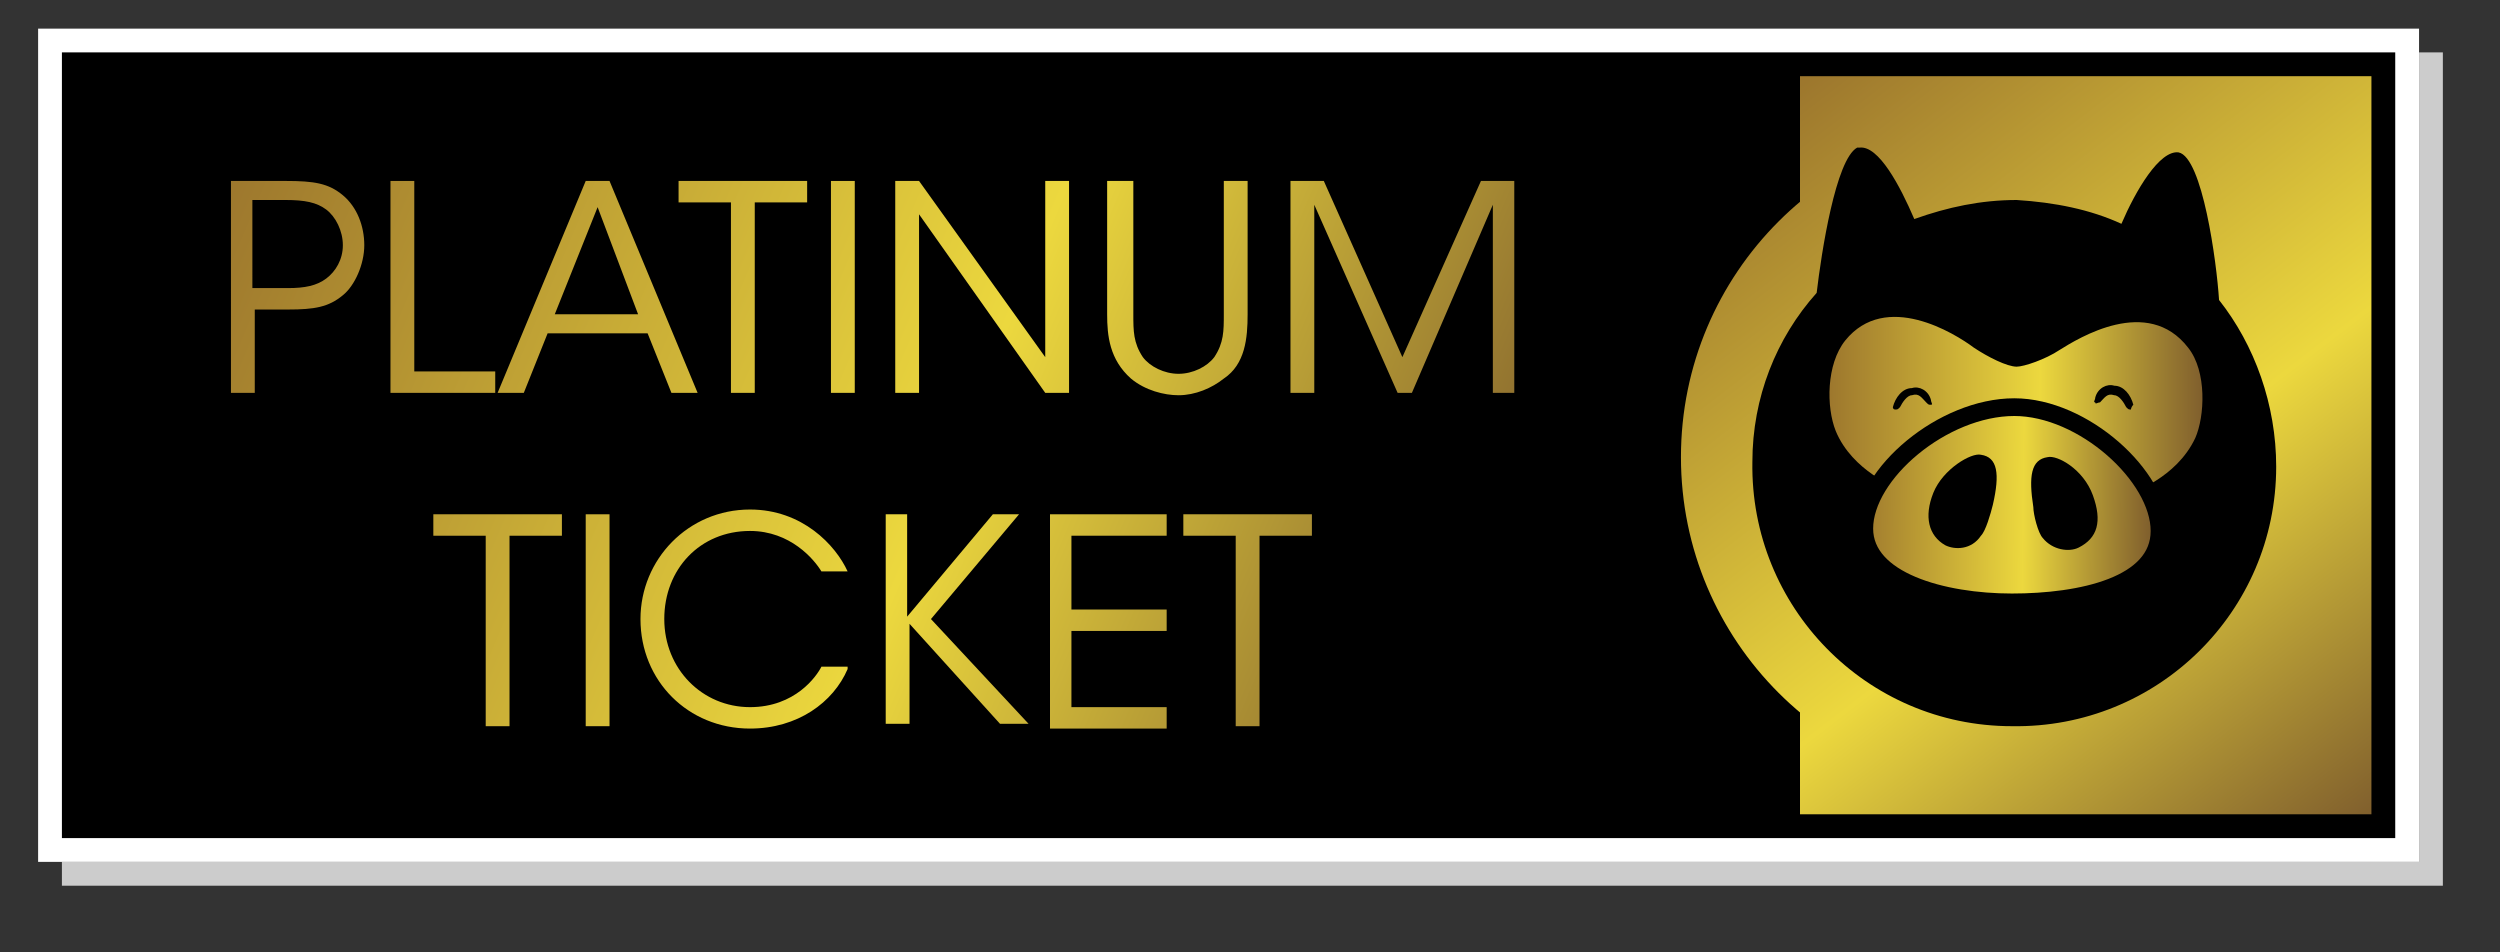 <?xml version="1.0" encoding="utf-8"?>
<!-- Generator: Adobe Illustrator 24.3.0, SVG Export Plug-In . SVG Version: 6.00 Build 0)  -->
<svg version="1.1" id="レイヤー_1" xmlns="http://www.w3.org/2000/svg" xmlns:xlink="http://www.w3.org/1999/xlink" x="0px"
	 y="0px" viewBox="0 0 105 40" style="enable-background:new 0 0 105 40;" xml:space="preserve">
<rect x="0" y="0" width="105" height="40" fill="#333333" stroke="none"/>
<style type="text/css">
	.st0{fill:#CCCCCC;}
	.st1{fill:url(#SVGID_1_);}
	.st2{fill:#FFFFFF;}
	.st3{fill:url(#SVGID_2_);}
	.st4{fill:url(#SVGID_3_);}
	.st5{fill:url(#SVGID_4_);}
	.st6{fill:url(#SVGID_5_);}
	.st7{fill:url(#SVGID_6_);}
	.st8{fill:url(#SVGID_7_);}
	.st9{fill:url(#SVGID_8_);}
	.st10{fill:url(#SVGID_9_);}
	.st11{fill:url(#SVGID_10_);}
	.st12{fill:url(#SVGID_11_);}
	.st13{fill:url(#SVGID_12_);}
	.st14{fill:url(#SVGID_13_);}
	.st15{fill:url(#SVGID_14_);}
	.st16{fill:url(#SVGID_15_);}
	.st17{fill:url(#SVGID_16_);}
	.st18{fill:url(#SVGID_17_);}
	.st19{clip-path:url(#SVGID_19_);fill:url(#SVGID_20_);}
	.st20{fill:none;stroke:#000000;stroke-width:0.744;stroke-linecap:round;stroke-linejoin:round;}
</style>
<rect x="2.6" y="2.2" class="st0" width="100" height="35"/>
<rect x="1.6" y="1.2" width="100" height="35"/>
<linearGradient id="SVGID_1_" gradientUnits="userSpaceOnUse" x1="75.678" y1="3.217" x2="99.57" y2="34.3">
	<stop  offset="0" style="stop-color:#9C762D"/>
	<stop  offset="0.568" style="stop-color:#ECD83E"/>
	<stop  offset="1" style="stop-color:#805F2D"/>
</linearGradient>
<rect x="75.6" y="3.2" class="st1" width="24" height="31"/>
<g>
	<path class="st2" d="M100.6,2.2v33h-98v-33H100.6 M101.6,1.2H1.6v35h100V1.2L101.6,1.2z"/>
</g>
<g>
	<linearGradient id="SVGID_2_" gradientUnits="userSpaceOnUse" x1="7.935" y1="10.518" x2="61.188" y2="33.081">
		<stop  offset="0" style="stop-color:#9C762D"/>
		<stop  offset="0.568" style="stop-color:#ECD83E"/>
		<stop  offset="1" style="stop-color:#805F2D"/>
	</linearGradient>
	<path class="st3" d="M12,7.6c1.2,0,1.8,0.1,2.4,0.6c0.6,0.5,0.9,1.3,0.9,2.1c0,0.8-0.4,1.7-0.9,2.1c-0.6,0.5-1.2,0.6-2.3,0.6h-1.4
		v3.5h-1V7.6H12z M10.7,12.1h1.4c0.7,0,1.2-0.1,1.6-0.4c0.4-0.3,0.7-0.8,0.7-1.4c0-0.6-0.3-1.2-0.7-1.5c-0.4-0.3-0.9-0.4-1.7-0.4
		h-1.4V12.1z"/>
	<linearGradient id="SVGID_3_" gradientUnits="userSpaceOnUse" x1="8.759" y1="8.572" x2="62.013" y2="31.134">
		<stop  offset="0" style="stop-color:#9C762D"/>
		<stop  offset="0.568" style="stop-color:#ECD83E"/>
		<stop  offset="1" style="stop-color:#805F2D"/>
	</linearGradient>
	<path class="st4" d="M16.4,7.6h1v8h3.4v0.9h-4.4V7.6z"/>
	<linearGradient id="SVGID_4_" gradientUnits="userSpaceOnUse" x1="9.727" y1="6.287" x2="62.981" y2="28.849">
		<stop  offset="0" style="stop-color:#9C762D"/>
		<stop  offset="0.568" style="stop-color:#ECD83E"/>
		<stop  offset="1" style="stop-color:#805F2D"/>
	</linearGradient>
	<path class="st5" d="M22,16.5h-1.1l3.7-8.9h1l3.7,8.9h-1.1l-1-2.5H23L22,16.5z M25.1,8.7l-1.8,4.5h3.5L25.1,8.7z"/>
	<linearGradient id="SVGID_5_" gradientUnits="userSpaceOnUse" x1="11.103" y1="3.04" x2="64.356" y2="25.602">
		<stop  offset="0" style="stop-color:#9C762D"/>
		<stop  offset="0.568" style="stop-color:#ECD83E"/>
		<stop  offset="1" style="stop-color:#805F2D"/>
	</linearGradient>
	<path class="st6" d="M30.7,8.5h-2.2V7.6h5.4v0.9h-2.2v8h-1V8.5z"/>
	<linearGradient id="SVGID_6_" gradientUnits="userSpaceOnUse" x1="11.569" y1="1.94" x2="64.822" y2="24.502">
		<stop  offset="0" style="stop-color:#9C762D"/>
		<stop  offset="0.568" style="stop-color:#ECD83E"/>
		<stop  offset="1" style="stop-color:#805F2D"/>
	</linearGradient>
	<path class="st7" d="M34.9,7.6h1v8.9h-1V7.6z"/>
	<linearGradient id="SVGID_7_" gradientUnits="userSpaceOnUse" x1="12.461" y1="-0.165" x2="65.714" y2="22.397">
		<stop  offset="0" style="stop-color:#9C762D"/>
		<stop  offset="0.568" style="stop-color:#ECD83E"/>
		<stop  offset="1" style="stop-color:#805F2D"/>
	</linearGradient>
	<path class="st8" d="M43.9,15l0-7.4h1v8.9h-1L38.6,9l0,7.5h-1V7.6h1L43.9,15z"/>
	<linearGradient id="SVGID_8_" gradientUnits="userSpaceOnUse" x1="13.866" y1="-3.482" x2="67.12" y2="19.08">
		<stop  offset="0" style="stop-color:#9C762D"/>
		<stop  offset="0.568" style="stop-color:#ECD83E"/>
		<stop  offset="1" style="stop-color:#805F2D"/>
	</linearGradient>
	<path class="st9" d="M47.6,7.6v5.6c0,0.7,0,1.2,0.4,1.8c0.3,0.4,0.9,0.7,1.5,0.7c0.6,0,1.2-0.3,1.5-0.7c0.4-0.6,0.4-1.1,0.4-1.8
		V7.6h1v5.6c0,1-0.1,2.1-1,2.7c-0.5,0.4-1.2,0.7-1.9,0.7c-0.6,0-1.4-0.2-2-0.7c-0.9-0.8-1-1.8-1-2.7V7.6H47.6z"/>
	<linearGradient id="SVGID_9_" gradientUnits="userSpaceOnUse" x1="15.149" y1="-6.51" x2="68.402" y2="16.053">
		<stop  offset="0" style="stop-color:#9C762D"/>
		<stop  offset="0.568" style="stop-color:#ECD83E"/>
		<stop  offset="1" style="stop-color:#805F2D"/>
	</linearGradient>
	<path class="st10" d="M54.2,16.5V7.6h1.4l3.3,7.4l3.3-7.4h1.4v8.9h-0.9l0-7.9l-3.4,7.9h-0.6l-3.5-7.9l0,7.9H54.2z"/>
	<linearGradient id="SVGID_10_" gradientUnits="userSpaceOnUse" x1="4.505" y1="18.614" x2="57.758" y2="41.176">
		<stop  offset="0" style="stop-color:#9C762D"/>
		<stop  offset="0.568" style="stop-color:#ECD83E"/>
		<stop  offset="1" style="stop-color:#805F2D"/>
	</linearGradient>
	<path class="st11" d="M20.4,22.5h-2.2v-0.9h5.4v0.9h-2.2v8h-1V22.5z"/>
	<linearGradient id="SVGID_11_" gradientUnits="userSpaceOnUse" x1="4.971" y1="17.514" x2="58.224" y2="40.076">
		<stop  offset="0" style="stop-color:#9C762D"/>
		<stop  offset="0.568" style="stop-color:#ECD83E"/>
		<stop  offset="1" style="stop-color:#805F2D"/>
	</linearGradient>
	<path class="st12" d="M24.6,21.6h1v8.9h-1V21.6z"/>
	<linearGradient id="SVGID_12_" gradientUnits="userSpaceOnUse" x1="5.955" y1="15.191" x2="59.209" y2="37.753">
		<stop  offset="0" style="stop-color:#9C762D"/>
		<stop  offset="0.568" style="stop-color:#ECD83E"/>
		<stop  offset="1" style="stop-color:#805F2D"/>
	</linearGradient>
	<path class="st13" d="M35.6,28.1c-0.6,1.4-2.1,2.5-4.1,2.5c-2.6,0-4.6-2-4.6-4.6c0-2.5,2-4.6,4.6-4.6c2.2,0,3.6,1.5,4.1,2.6h-1.1
		c-0.3-0.5-1.3-1.7-3-1.7c-2.1,0-3.6,1.6-3.6,3.7c0,2.1,1.6,3.7,3.6,3.7c1.9,0,2.8-1.3,3-1.7H35.6z"/>
	<linearGradient id="SVGID_13_" gradientUnits="userSpaceOnUse" x1="7.241" y1="12.155" x2="60.495" y2="34.717">
		<stop  offset="0" style="stop-color:#9C762D"/>
		<stop  offset="0.568" style="stop-color:#ECD83E"/>
		<stop  offset="1" style="stop-color:#805F2D"/>
	</linearGradient>
	<path class="st14" d="M37.1,21.6h1v4.3l3.6-4.3h1.1L39.1,26l4.1,4.4h-1.2l-3.8-4.2v4.2h-1V21.6z"/>
	<linearGradient id="SVGID_14_" gradientUnits="userSpaceOnUse" x1="8.238" y1="9.803" x2="61.491" y2="32.366">
		<stop  offset="0" style="stop-color:#9C762D"/>
		<stop  offset="0.568" style="stop-color:#ECD83E"/>
		<stop  offset="1" style="stop-color:#805F2D"/>
	</linearGradient>
	<path class="st15" d="M44.1,21.6H49v0.9H45v3.1H49v0.9H45v3.2H49v0.9h-4.9V21.6z"/>
	<linearGradient id="SVGID_15_" gradientUnits="userSpaceOnUse" x1="9.304" y1="7.286" x2="62.557" y2="29.849">
		<stop  offset="0" style="stop-color:#9C762D"/>
		<stop  offset="0.568" style="stop-color:#ECD83E"/>
		<stop  offset="1" style="stop-color:#805F2D"/>
	</linearGradient>
	<path class="st16" d="M51.9,22.5h-2.2v-0.9h5.4v0.9h-2.2v8h-1V22.5z"/>
</g>
<linearGradient id="SVGID_16_" gradientUnits="userSpaceOnUse" x1="73.55" y1="4.853" x2="97.44" y2="35.931">
	<stop  offset="0" style="stop-color:#9C762D"/>
	<stop  offset="0.568" style="stop-color:#ECD83E"/>
	<stop  offset="1" style="stop-color:#805F2D"/>
</linearGradient>
<circle class="st17" cx="84.6" cy="19.2" r="14"/>
<g>
	<path d="M76.3,12.3c-1.7,1.9-2.7,4.4-2.7,7.1c-0.1,6.1,4.8,11.1,10.9,11.1c6.1,0.1,11.1-4.8,11.1-10.9c0-2.6-0.9-5.1-2.4-7
		c-0.1-1.6-0.7-6-1.7-6.2c-0.8-0.1-1.8,1.6-2.4,3c-1.3-0.6-2.8-0.9-4.4-1c-1.5,0-2.9,0.3-4.3,0.8c-0.6-1.4-1.5-3.1-2.3-3
		c0,0-0.1,0-0.1,0C77.1,6.7,76.5,10.6,76.3,12.3"/>
	<linearGradient id="SVGID_17_" gradientUnits="userSpaceOnUse" x1="76.708" y1="17.505" x2="92.498" y2="17.505">
		<stop  offset="0" style="stop-color:#9C762D"/>
		<stop  offset="0.568" style="stop-color:#ECD83E"/>
		<stop  offset="1" style="stop-color:#805F2D"/>
	</linearGradient>
	<path class="st18" d="M84.6,21.6c2.4-0.1,4.9-0.9,4.9-0.9s1.9-0.6,2.7-2.3c0.4-0.9,0.5-2.8-0.3-3.8c-1.7-2.2-4.6-0.4-5.4,0.1
		c-0.6,0.4-1.5,0.7-1.8,0.7c-0.4,0-1.2-0.4-1.8-0.8c-0.8-0.6-3.7-2.4-5.4-0.3c-0.8,1-0.8,2.8-0.4,3.8c0.7,1.7,2.6,2.4,2.6,2.4
		s2.4,0.9,4.9,1.1L84.6,21.6z"/>
	<g>
		<defs>
			<path id="SVGID_18_" d="M78.3,22.1c0,2.3,3.2,3.1,6.2,3.1c2.9,0,6.2-0.7,6.2-3c0-2.3-3.2-5.2-6.1-5.2c-0.6,0-1.3,0.1-1.9,0.3
				C80.4,18.2,78.4,20.4,78.3,22.1"/>
		</defs>
		<clipPath id="SVGID_19_">
			<use xlink:href="#SVGID_18_"  style="overflow:visible;"/>
		</clipPath>
		
			<linearGradient id="SVGID_20_" gradientUnits="userSpaceOnUse" x1="-818.106" y1="705.393" x2="-817.648" y2="705.393" gradientTransform="matrix(27.012 0.349 0.349 -27.012 21930.498 19360.896)">
			<stop  offset="0" style="stop-color:#9C762D"/>
			<stop  offset="0.568" style="stop-color:#ECD83E"/>
			<stop  offset="1" style="stop-color:#805F2D"/>
		</linearGradient>
		<polygon class="st19" points="76.7,15 92.3,15.2 92.1,28.6 76.5,28.4 		"/>
	</g>
	<path class="st20" d="M90.7,22.3c0,2.3-3.3,3-6.2,3c-2.9,0-6.2-0.9-6.2-3.1c0-2.3,3.3-5.1,6.3-5.1C87.5,17.1,90.7,20,90.7,22.3z"/>
	<path d="M87.9,20.8c0.4,1.1,0.2,1.8-0.6,2.2c-0.4,0.2-1.1,0.1-1.5-0.4c-0.2-0.2-0.4-1-0.4-1.3c-0.2-1.3-0.1-2,0.6-2.1
		C86.4,19.1,87.5,19.7,87.9,20.8"/>
	<path d="M81.2,20.7c-0.4,1-0.2,1.8,0.5,2.2c0.4,0.2,1.1,0.2,1.5-0.4c0.2-0.2,0.4-0.9,0.5-1.3c0.3-1.3,0.2-2-0.5-2.1
		C82.8,19,81.6,19.7,81.2,20.7"/>
	<path d="M89.5,17.2C89.5,17.2,89.5,17.2,89.5,17.2c-0.1,0-0.1,0-0.2-0.1c-0.1-0.2-0.3-0.5-0.5-0.5c-0.3-0.1-0.4,0.1-0.6,0.3
		C88.1,16.9,88,17,88,16.9c-0.1,0,0-0.1,0-0.2c0.1-0.4,0.5-0.6,0.8-0.5c0.4,0,0.7,0.4,0.8,0.8C89.5,17.1,89.5,17.2,89.5,17.2
		L89.5,17.2z"/>
	<path d="M79.6,17.2C79.6,17.2,79.6,17.2,79.6,17.2c0.1,0,0.1,0,0.2-0.1c0.1-0.2,0.3-0.5,0.5-0.5c0.3-0.1,0.4,0.1,0.6,0.3
		c0.1,0.1,0.1,0.1,0.2,0.1c0.1,0,0-0.1,0-0.2c-0.1-0.4-0.5-0.6-0.8-0.5c-0.4,0-0.7,0.4-0.8,0.8C79.5,17.1,79.5,17.2,79.6,17.2
		L79.6,17.2z"/>
</g>
</svg>
